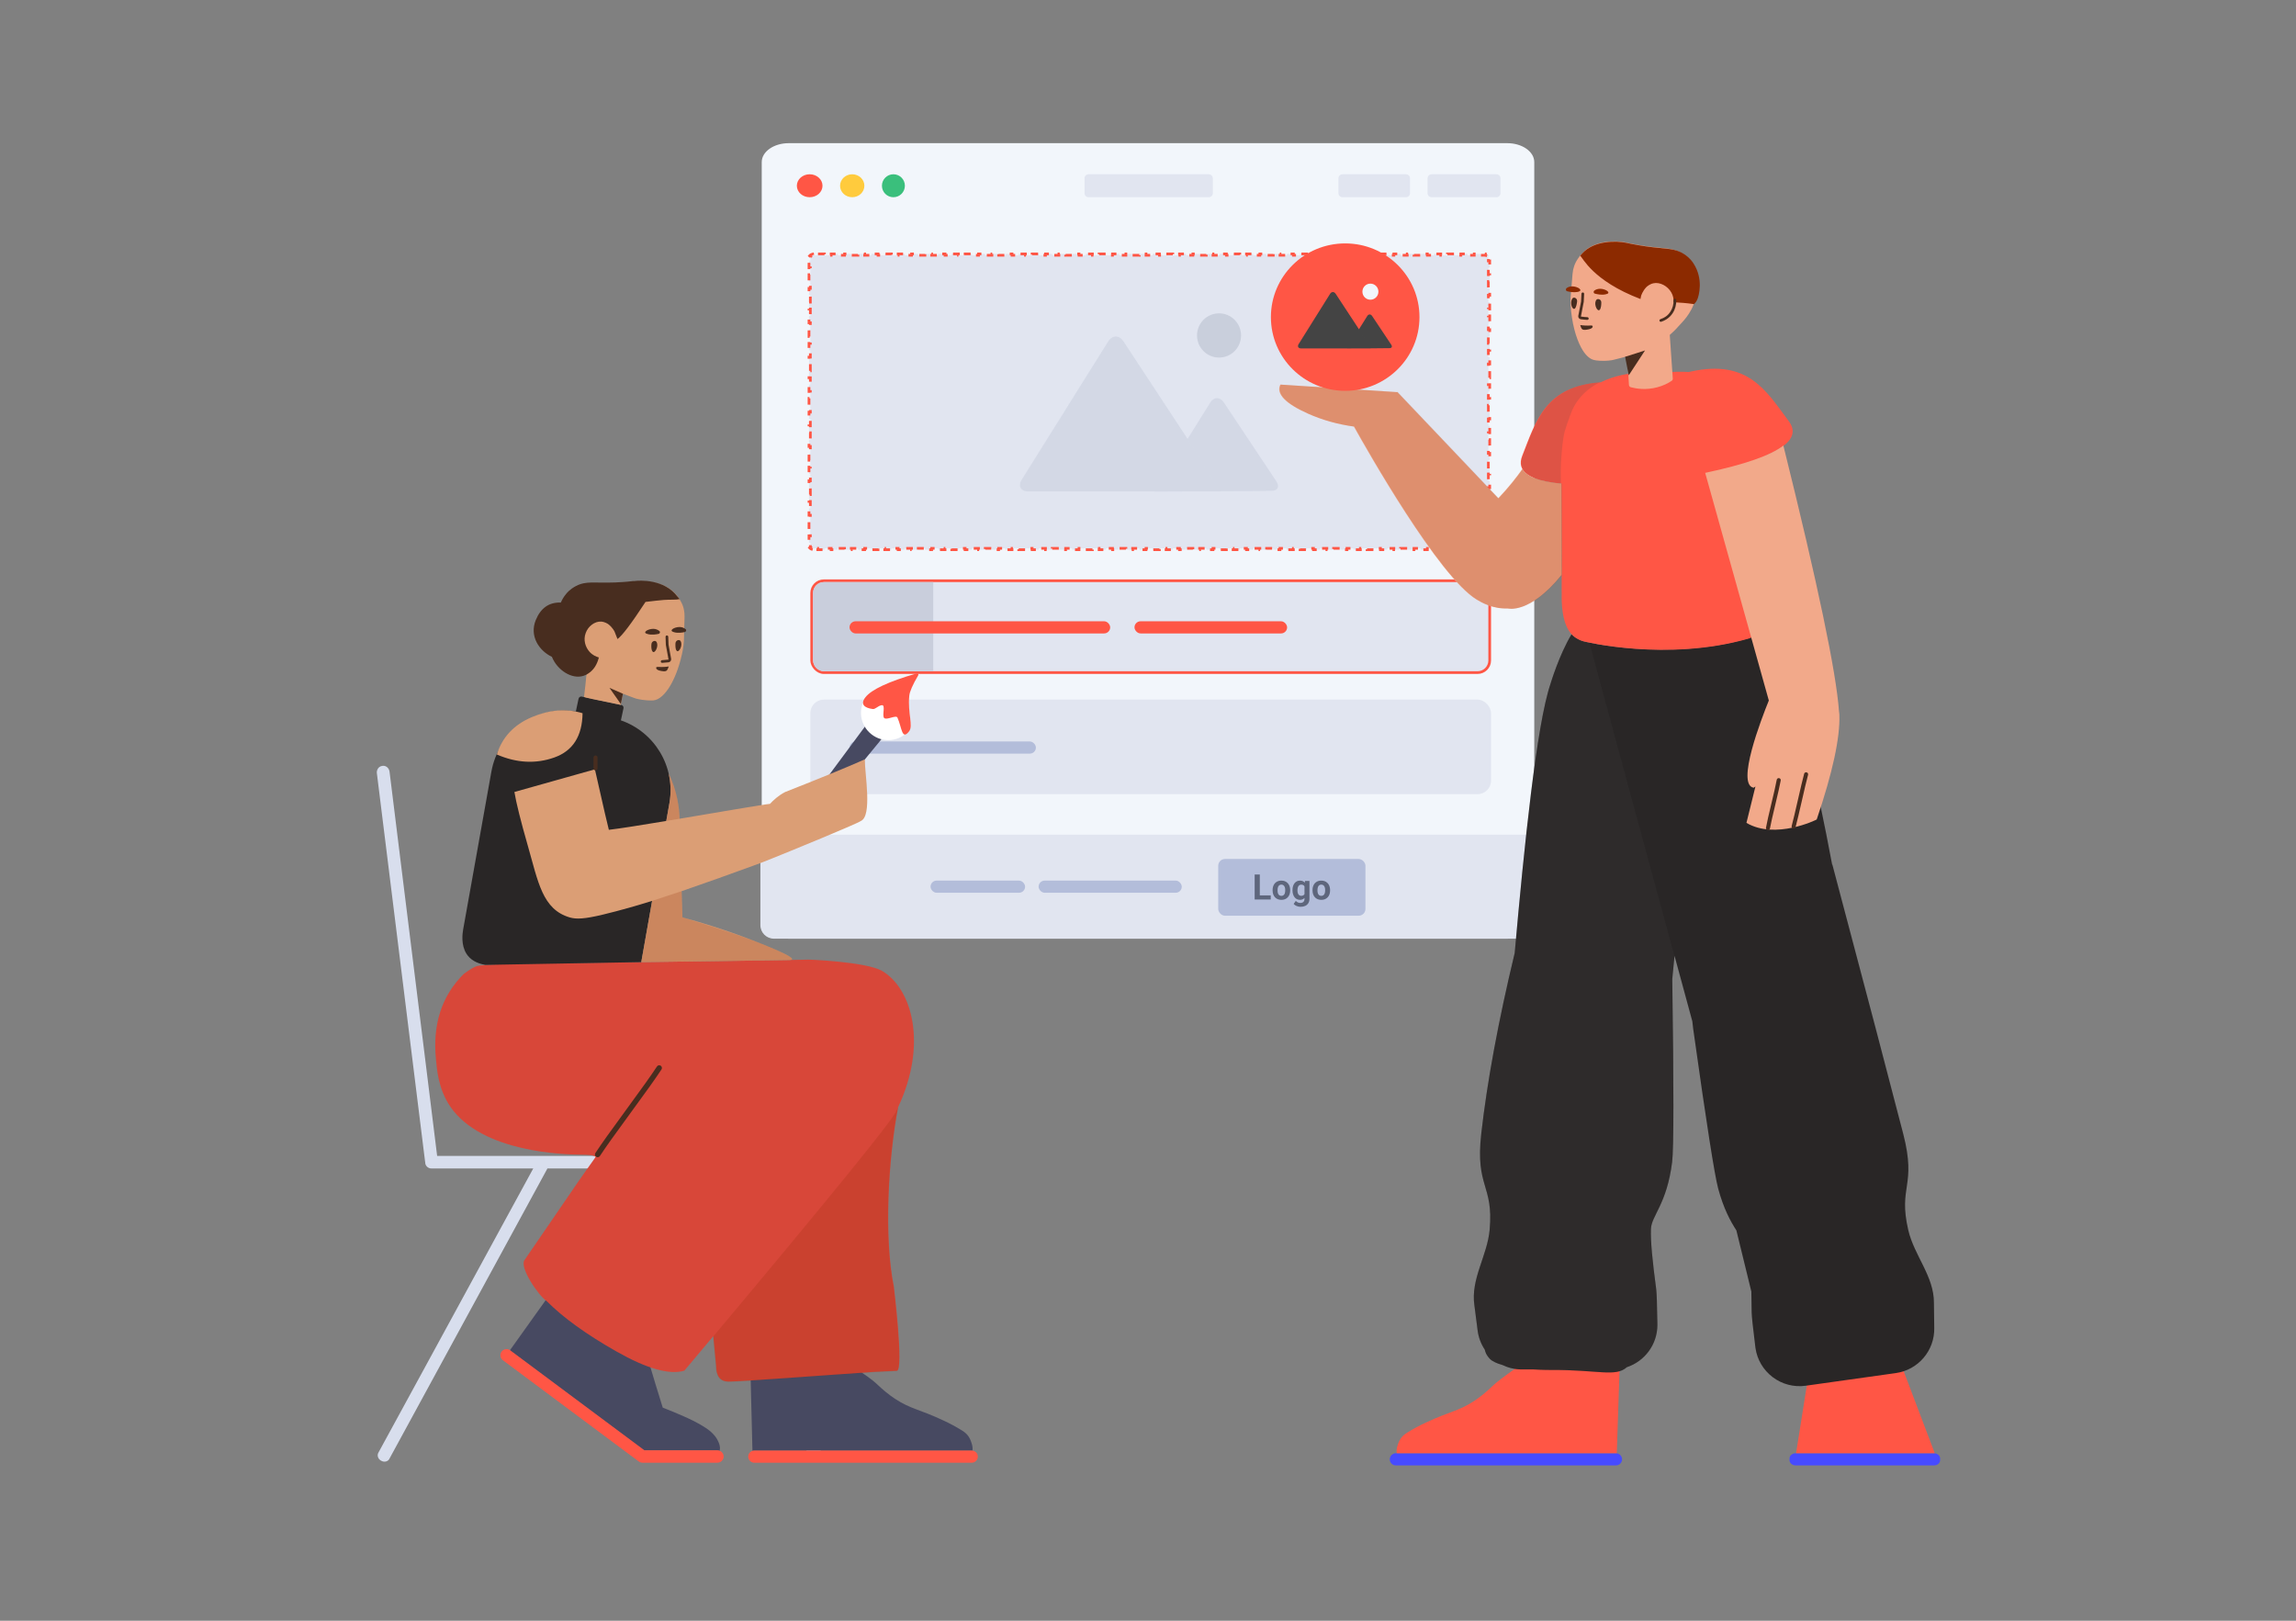 <?xml version="1.0" encoding="UTF-8"?> <svg xmlns="http://www.w3.org/2000/svg" width="1700" height="1200" viewBox="0 0 1700 1200" fill="none"><rect x="0" y="0" width="1700" height="1200" fill="#808080" stroke="none"/> <path d="M1116 106H584C572.954 106 564 112.271 564 120.007V680.993C564 688.729 572.954 695 584 695H1116C1127.05 695 1136 688.729 1136 680.993V120.007C1136 112.271 1127.05 106 1116 106Z" fill="#F2F6FB"></path> <path d="M563 618H1136V685C1136 690.523 1131.52 695 1126 695H573C567.477 695 563 690.523 563 685V618Z" fill="#E1E5F0"></path> <rect x="902" y="636" width="109" height="42" rx="5" fill="#B3BDDA"></rect> <path d="M932.785 662.94H940.872V666H928.977V647.516H932.785V662.94ZM942.256 659.005C942.256 657.642 942.518 656.428 943.043 655.361C943.568 654.295 944.321 653.47 945.303 652.886C946.293 652.302 947.44 652.01 948.743 652.01C950.597 652.01 952.107 652.577 953.275 653.711C954.452 654.845 955.108 656.385 955.243 658.332L955.269 659.271C955.269 661.379 954.68 663.072 953.504 664.35C952.327 665.619 950.749 666.254 948.769 666.254C946.788 666.254 945.205 665.619 944.021 664.35C942.844 663.08 942.256 661.354 942.256 659.17V659.005ZM945.925 659.271C945.925 660.575 946.17 661.574 946.661 662.268C947.152 662.953 947.854 663.296 948.769 663.296C949.657 663.296 950.351 662.957 950.851 662.28C951.35 661.595 951.6 660.503 951.6 659.005C951.6 657.727 951.35 656.737 950.851 656.034C950.351 655.332 949.649 654.98 948.743 654.98C947.846 654.98 947.152 655.332 946.661 656.034C946.17 656.728 945.925 657.807 945.925 659.271ZM956.995 659.03C956.995 656.923 957.494 655.226 958.493 653.939C959.5 652.653 960.854 652.01 962.556 652.01C964.062 652.01 965.234 652.526 966.072 653.559L966.225 652.264H969.551V665.543C969.551 666.745 969.276 667.79 968.726 668.679C968.184 669.567 967.418 670.244 966.428 670.71C965.438 671.175 964.278 671.408 962.949 671.408C961.942 671.408 960.96 671.205 960.004 670.799C959.048 670.401 958.324 669.885 957.833 669.25L959.458 667.016C960.372 668.04 961.481 668.552 962.784 668.552C963.757 668.552 964.515 668.289 965.057 667.765C965.598 667.248 965.869 666.512 965.869 665.556V664.819C965.023 665.776 963.91 666.254 962.53 666.254C960.88 666.254 959.543 665.611 958.519 664.324C957.503 663.029 956.995 661.315 956.995 659.183V659.03ZM960.664 659.297C960.664 660.541 960.914 661.519 961.413 662.229C961.912 662.932 962.598 663.283 963.47 663.283C964.587 663.283 965.387 662.864 965.869 662.026V656.25C965.378 655.412 964.587 654.993 963.495 654.993C962.615 654.993 961.921 655.353 961.413 656.072C960.914 656.792 960.664 657.867 960.664 659.297ZM971.811 659.005C971.811 657.642 972.073 656.428 972.598 655.361C973.122 654.295 973.876 653.47 974.857 652.886C975.848 652.302 976.994 652.01 978.298 652.01C980.151 652.01 981.662 652.577 982.83 653.711C984.007 654.845 984.662 656.385 984.798 658.332L984.823 659.271C984.823 661.379 984.235 663.072 983.059 664.35C981.882 665.619 980.304 666.254 978.323 666.254C976.343 666.254 974.76 665.619 973.575 664.35C972.399 663.08 971.811 661.354 971.811 659.17V659.005ZM975.479 659.271C975.479 660.575 975.725 661.574 976.216 662.268C976.707 662.953 977.409 663.296 978.323 663.296C979.212 663.296 979.906 662.957 980.405 662.28C980.905 661.595 981.154 660.503 981.154 659.005C981.154 657.727 980.905 656.737 980.405 656.034C979.906 655.332 979.203 654.98 978.298 654.98C977.401 654.98 976.707 655.332 976.216 656.034C975.725 656.728 975.479 657.807 975.479 659.271Z" fill="#5E667C"></path> <rect x="689" y="652" width="70" height="9" rx="4.5" fill="#B3BDDA"></rect> <rect x="769" y="652" width="106" height="9" rx="4.5" fill="#B3BDDA"></rect> <path d="M599.5 146.026C604.747 146.026 609 142.221 609 137.526C609 132.832 604.747 129.026 599.5 129.026C594.253 129.026 590 132.832 590 137.526C590 142.221 594.253 146.026 599.5 146.026Z" fill="#FF5645"></path> <path d="M631 146.026C635.971 146.026 640 142.221 640 137.526C640 132.832 635.971 129.026 631 129.026C626.029 129.026 622 132.832 622 137.526C622 142.221 626.029 146.026 631 146.026Z" fill="#FFCB3D"></path> <path d="M661.5 146.026C666.194 146.026 670 142.221 670 137.526C670 132.832 666.194 129.026 661.5 129.026C656.806 129.026 653 132.832 653 137.526C653 142.221 656.806 146.026 661.5 146.026Z" fill="#3ABF7C"></path> <path d="M806 129.026H895C896.657 129.026 898 130.369 898 132.026V143.026C898 144.683 896.657 146.026 895 146.026H806C804.343 146.026 803 144.683 803 143.026V132.026C803 130.369 804.343 129.026 806 129.026ZM1060 129.026H1108C1109.66 129.026 1111 130.369 1111 132.026V143.026C1111 144.683 1109.66 146.026 1108 146.026H1060C1058.34 146.026 1057 144.683 1057 143.026V132.026C1057 130.369 1058.34 129.026 1060 129.026ZM994 129.026H1041C1042.66 129.026 1044 130.369 1044 132.026V143.026C1044 144.683 1042.66 146.026 1041 146.026H994C992.343 146.026 991 144.683 991 143.026V132.026C991 130.369 992.343 129.026 994 129.026Z" fill="#E1E5F0"></path> <path d="M601.696 406.857C600.721 406.635 599.918 406.174 599.448 405.58L600.233 404.96C600.063 404.745 600 404.546 600 404.369V401.824H599V396.735H600V391.646H599V386.557H600V381.468H599V376.379H600V371.29H599V366.201H600V361.112H599V356.023H600V350.934H599V345.845H600V340.756H599V335.667H600V330.578H599V325.489H600V320.4H599V315.311H600V310.222H599V305.133H600V300.045H599V294.956H600V289.867H599V284.778H600V279.689H599V274.6H600V269.511H599V264.422H600V259.333H599V254.244H600V249.155H599V244.066H600V238.977H599V233.888H600V228.799H599V223.71H600V218.621H599V213.532H600V208.443H599V203.354H600V198.265H599V193.176H600V190.631C600 190.455 600.063 190.257 600.233 190.042L599.449 189.421C599.919 188.827 600.724 188.365 601.696 188.144L601.918 189.119C602.254 189.043 602.619 189 603.002 189H605.482V188H610.442V189H615.402V188H620.362V189H625.322V188H630.282V189H635.242V188H640.202V189H645.162V188H650.122V189H655.082V188H660.042V189H665.002V188H669.962V189H674.922V188H679.881V189H684.841V188H689.801V189H694.761V188H699.721V189H704.681V188H709.641V189H714.601V188H719.561V189H724.521V188H729.481V189H734.441V188H739.401V189H744.361V188H749.321V189H754.281V188H759.241V189H764.201V188H769.161V189H774.121V188H779.081V189H784.041V188H789.001V189H793.961V188H798.921V189H803.881V188H808.84V189H813.8V188H818.76V189H823.72V188H828.68V189H833.64V188H838.6V189H843.56V188H848.52V189H853.48V188H858.44V189H863.4V188H868.36V189H873.32V188H878.28V189H883.24V188H888.2V189H893.16V188H898.12V189H903.08V188H908.04V189H913V188H917.96V189H922.92V188H927.88V189H932.839V188H937.799V189H942.759V188H947.719V189H952.679V188H957.639V189H962.599V188H967.559V189H972.519V188H977.479V189H982.439V188H987.399V189H992.359V188H997.319V189H1002.28V188H1007.24V189H1012.2V188H1017.16V189H1022.12V188H1027.08V189H1032.04V188H1037V189H1041.96V188H1046.92V189H1051.88V188H1056.84V189H1061.8V188H1066.76V189H1071.72V188H1076.68V189H1081.64V188H1086.6V189H1091.56V188H1096.52V189H1099C1099.38 189 1099.75 189.042 1100.08 189.119L1100.3 188.143C1101.28 188.365 1102.08 188.826 1102.55 189.42L1101.77 190.04C1101.94 190.255 1102 190.454 1102 190.631V193.176H1103V198.265H1102V203.354H1103V208.443H1102V213.532H1103V218.621H1102V223.71H1103V228.799H1102V233.888H1103V238.977H1102V244.066H1103V249.155H1102V254.244H1103V259.333H1102V264.422H1103V269.511H1102V274.6H1103V279.689H1102V284.778H1103V289.866H1102V294.955H1103V300.044H1102V305.133H1103V310.222H1102V315.311H1103V320.4H1102V325.489H1103V330.578H1102V335.667H1103V340.756H1102V345.845H1103V350.934H1102V356.023H1103V361.112H1102V366.201H1103V371.29H1102V376.379H1103V381.468H1102V386.557H1103V391.646H1102V396.735H1103V401.824H1102V404.369C1102 404.545 1101.94 404.743 1101.77 404.958L1102.55 405.579C1102.08 406.173 1101.28 406.635 1100.3 406.856L1100.08 405.881C1099.75 405.957 1099.38 406 1099 406H1096.52V407H1091.56V406H1086.6V407H1081.64V406H1076.68V407H1071.72V406H1066.76V407H1061.8V406H1056.84V407H1051.88V406H1046.92V407H1041.96V406H1037V407H1032.04V406H1027.08V407H1022.12V406H1017.16V407H1012.2V406H1007.24V407H1002.28V406H997.319V407H992.359V406H987.399V407H982.439V406H977.479V407H972.519V406H967.559V407H962.599V406H957.639V407H952.679V406H947.719V407H942.759V406H937.799V407H932.839V406H927.879V407H922.919V406H917.959V407H912.999V406H908.039V407H903.079V406H898.12V407H893.16V406H888.2V407H883.24V406H878.28V407H873.32V406H868.36V407H863.4V406H858.44V407H853.48V406H848.52V407H843.56V406H838.6V407H833.64V406H828.68V407H823.72V406H818.76V407H813.8V406H808.84V407H803.88V406H798.92V407H793.96V406H789V407H784.04V406H779.08V407H774.12V406H769.161V407H764.201V406H759.241V407H754.281V406H749.321V407H744.361V406H739.401V407H734.441V406H729.481V407H724.521V406H719.561V407H714.601V406H709.641V407H704.681V406H699.721V407H694.761V406H689.801V407H684.841V406H679.881V407H674.921V406H669.961V407H665.001V406H660.041V407H655.081V406H650.121V407H645.161V406H640.202V407H635.242V406H630.282V407H625.322V406H620.362V407H615.402V406H610.442V407H605.482V406H603.002C602.618 406 602.252 405.958 601.917 405.881L601.696 406.857Z" fill="#E1E5F0" stroke="#FF5645" stroke-width="2" stroke-dasharray="5 5"></path> <g opacity="0.3"> <path d="M902.6 264.738C911.604 264.738 918.902 257.409 918.902 248.369C918.902 239.329 911.604 232 902.6 232C893.597 232 886.299 239.329 886.299 248.369C886.299 257.409 893.597 264.738 902.6 264.738Z" fill="#919AAE"></path> <path d="M876.342 363.86L854.947 363.957L855.007 363.86H761.561C755.772 363.86 753.569 359.881 756.639 354.974L820.497 252.896C823.567 247.988 828.649 247.919 831.851 252.75L879.302 324.946L896.089 298.057C898.795 293.723 903.284 293.655 906.118 297.91L944.982 356.256C947.815 360.509 945.997 363.585 940.879 363.427L912.46 363.697L903.486 363.737L903.561 363.86C903.561 363.86 898.872 363.86 893.08 363.86H876.342Z" fill="#B3BACE"></path> <path opacity="0.177" d="M903.307 364C903.307 364 898.618 364 892.826 364H761.307C755.519 364 753.316 360.021 756.385 355.114L820.243 253.036C823.314 248.128 828.395 248.059 831.597 252.89L886.818 336.908" fill="#B3BACE"></path> </g> <rect x="601" y="430" width="502" height="68" rx="9" fill="#E1E5F0" stroke="#FF5645" stroke-width="2"></rect> <path d="M602 439C602 434.582 605.582 431 610 431H691V497H610C605.582 497 602 493.418 602 489V439Z" fill="#C9CEDC"></path> <rect x="629" y="460" width="193" height="9" rx="4.5" fill="#FF5645"></rect> <rect x="840" y="460" width="113" height="9" rx="4.5" fill="#FF5645"></rect> <rect x="600" y="518" width="504" height="70" rx="10" fill="#E1E5F0"></rect> <rect x="629" y="549" width="138" height="9" rx="4.5" fill="#B3BDDA"></rect> <path d="M1432 1085H1329.5C1327.1 1085 1325 1083.27 1325 1081.19V1079.81C1325 1077.73 1327 1076 1329.5 1076H1432C1434.4 1076 1436.5 1077.73 1436.5 1079.81V1081.19C1436.5 1083.27 1434.5 1085 1432 1085ZM1196.5 1076C1198.99 1076 1201 1078.01 1201 1080.5C1201 1082.99 1198.99 1085 1196.5 1085H1033.5C1031.01 1085 1029 1082.99 1029 1080.5C1029 1078.01 1031.01 1076 1033.5 1076H1196.5Z" fill="#474BFF"></path> <path d="M1432.55 1076.03C1432.37 1076.01 1432.18 1076 1432 1076H1329.84L1337.93 1024.99L1409.53 1015.29L1432.55 1076.03ZM1197.1 1076.04C1196.9 1076.01 1196.7 1076 1196.5 1076H1034.21C1034.1 1075.45 1034.05 1074.76 1034.06 1073.87C1034.17 1073.17 1034.19 1072.37 1034.4 1071.57C1035.69 1066.8 1037.24 1063.62 1041.79 1060.8C1046.34 1057.98 1050.99 1055.46 1055.83 1053.25C1073.67 1044.86 1079.77 1044.96 1091.51 1037.27C1096.37 1034.05 1100.83 1030.33 1105 1026.3C1107.78 1023.61 1113.46 1019.25 1122.03 1013.21L1199.13 1014.94L1197.1 1076.04Z" fill="#FF5645"></path> <path d="M1305.61 463.217C1313.22 478.035 1333.82 524.014 1352.21 617.61C1353.72 625.374 1355.18 632.934 1356.57 640.274L1356.71 640.105C1381.92 735.07 1399.41 801.552 1409.2 839.552C1419.25 878.579 1405.31 877.97 1412.93 910.803C1417.33 929.734 1432.05 944.956 1431.92 964.667C1431.9 967.781 1431.98 974.007 1432.15 983.345C1432.45 1000.02 1420.26 1014.3 1403.74 1016.63L1337.03 1026C1318.98 1028.54 1302.29 1015.96 1299.75 997.916C1299.73 997.75 1299.71 997.584 1299.69 997.417C1297.89 983.02 1296.98 974.461 1296.95 971.741C1296.91 966.103 1296.84 960.97 1296.73 956.294C1292.88 940.562 1288.88 924.19 1285.65 910.992C1281.3 904.272 1276.19 894.983 1272.15 879.955C1269.5 870.068 1263.47 831.587 1254.06 764.51C1253.88 763.61 1253.53 760.837 1253.03 756.19L1239.85 707.711C1239.31 713.374 1238.75 719.102 1238.18 724.88C1239.34 805.224 1239.31 850.359 1238.09 860.284C1234.24 891.522 1222.73 900.123 1222.39 909.939C1222.06 919.554 1223.52 933.567 1226.3 954.628C1226.66 957.326 1226.95 965.928 1227.17 980.435C1227.17 980.603 1227.17 980.771 1227.17 980.939C1227.17 995.546 1217.68 1007.94 1204.53 1012.28C1196.26 1019.81 1182.94 1014.08 1147.96 1014.32C1147.96 1014.32 1142.58 1014.37 1135.47 1013.94L1126.8 1013.94C1121.67 1013.94 1116.78 1012.76 1112.42 1010.65C1108.29 1009.49 1104.87 1007.97 1102.96 1005.96C1101.37 1004.24 1100.36 1002.29 1100.36 1002.29C1099.89 1001.23 1099.55 1000.18 1099.3 999.193C1096.54 995.033 1094.68 990.191 1094.04 984.935C1092.91 975.664 1092.12 969.488 1091.66 966.407C1088.8 946.906 1101.26 929.783 1102.97 910.425C1105.95 876.851 1092.23 879.393 1096.75 839.347C1101.12 800.718 1109.37 756.128 1121.51 705.578C1128.53 625.963 1137.78 536.507 1147.96 506.447C1148.13 505.911 1154.48 484.603 1163.66 469.562C1163.94 469.864 1164.23 470.154 1164.53 470.431C1165.68 471.511 1166.83 472.292 1167.97 472.872C1170.25 474.232 1172.14 474.699 1172.14 474.699C1172.14 474.699 1172.24 474.698 1172.33 474.796C1172.33 474.796 1233.64 490.128 1294.47 472.664L1294.66 472.561C1294.66 472.561 1296.54 472.028 1298.77 470.589C1299.8 469.971 1301.01 469.049 1302.12 468.03C1303.51 466.667 1304.66 465.026 1305.61 463.217Z" fill="#292626"></path> <path opacity="0.177" d="M1176.78 475.774L1208.79 593.802L1239.82 708.029C1239.28 713.588 1238.74 719.21 1238.18 724.88C1239.34 805.224 1239.31 850.359 1238.09 860.284C1234.24 891.522 1222.73 900.123 1222.39 909.939C1222.06 919.554 1223.52 933.567 1226.3 954.628C1226.66 957.326 1226.95 965.928 1227.17 980.435C1227.17 980.603 1227.17 980.771 1227.17 980.939C1227.17 995.546 1217.68 1007.94 1204.53 1012.28C1196.26 1019.81 1182.94 1014.08 1147.96 1014.32C1147.96 1014.32 1142.58 1014.37 1135.47 1013.94L1126.8 1013.94C1121.67 1013.94 1116.78 1012.76 1112.42 1010.65C1108.29 1009.49 1104.87 1007.97 1102.96 1005.96C1101.37 1004.24 1100.36 1002.29 1100.36 1002.29C1099.89 1001.23 1099.55 1000.18 1099.3 999.193C1096.54 995.033 1094.68 990.191 1094.04 984.935C1092.91 975.664 1092.12 969.488 1091.66 966.407C1088.8 946.906 1101.26 929.783 1102.97 910.425C1105.95 876.851 1092.23 879.393 1096.75 839.347C1101.12 800.718 1109.37 756.128 1121.51 705.578C1128.53 625.963 1137.78 536.507 1147.96 506.447C1148.13 505.911 1154.48 484.603 1163.66 469.562C1163.94 469.864 1164.23 470.154 1164.53 470.431C1165.68 471.511 1166.83 472.292 1167.97 472.872C1170.25 474.232 1172.14 474.699 1172.14 474.699C1172.14 474.699 1172.24 474.698 1172.33 474.796C1172.33 474.796 1173.9 475.187 1176.78 475.774Z" fill="#444444"></path> <path d="M1306.67 337.683C1306.79 338.833 1306.9 340.02 1307.01 341.245L1307.01 341.545L1307.29 346.441C1308.9 400.921 1309.7 425.411 1310.15 435.004C1310.15 435.004 1310.08 436.006 1310.2 437.504C1310.46 441.9 1310.87 459.995 1302.54 468.142C1301.42 469.162 1300.21 470.083 1299.19 470.701C1296.95 472.14 1295.08 472.673 1295.08 472.673L1294.89 472.776C1234.06 490.241 1172.75 474.908 1172.75 474.908C1172.75 474.908 1170.28 474.36 1168 473C1166.86 472.42 1165.65 471.58 1164.5 470.5C1155.98 462.648 1156.21 444.592 1156.32 440.19C1156.3 438.79 1156.28 437.69 1156.28 437.69C1156.38 428.539 1156.35 406.316 1156.1 358.104C1132.21 355.888 1122.54 348.999 1127.09 337.436C1137.41 311.171 1144.25 285.968 1185.19 283.056C1195.23 278.048 1206.2 276.372 1213.83 275.861C1218.26 275.584 1221.55 275.626 1222.87 275.703C1223.44 275.693 1224.19 275.78 1225.61 275.855C1227.02 275.931 1228.63 276.003 1230.42 276.072C1232.2 275.94 1233.8 275.812 1235.21 275.688C1236.63 275.563 1237.28 275.452 1237.94 275.44C1239.35 275.316 1242.55 275.16 1246.98 275.282C1248.04 275.316 1249.16 275.369 1250.33 275.448C1250.92 275.312 1251.53 275.178 1252.13 275.046C1294.21 265.966 1307.51 288.955 1324.59 312.073C1331.43 321.326 1325.46 329.863 1306.67 337.683Z" fill="#FF5645"></path> <path opacity="0.177" d="M1184.55 283.052C1178.71 285.999 1173.19 290.082 1168.83 295.73C1166.9 298.264 1164.42 302.108 1162.54 307.641C1162.27 308.446 1162 309.151 1161.73 309.956C1161.1 311.667 1159.75 315.291 1158.6 319.212C1157.36 323.634 1156.37 332.053 1155.73 343.766L1155.73 344.066L1155.63 348.968C1155.65 352.056 1155.66 355.047 1155.68 357.945C1132.38 355.65 1122.98 348.786 1127.48 337.355C1137.72 311.31 1144.53 286.31 1184.55 283.052Z" fill="#444444"></path> <path d="M1299.76 582.314C1298.93 582.961 1298.44 583.249 1298.44 583.249C1285.31 581.046 1304.08 532.425 1309.67 518.664L1262.55 350.107C1291.81 343.923 1311.1 337.181 1320.44 329.884C1345.84 432.103 1359.57 497.665 1361.62 526.568C1361.78 527.485 1361.87 528.468 1361.91 529.516C1362.46 546.335 1356.87 572.076 1345.14 606.739C1345.05 606.943 1314.55 621.916 1293.1 609.257L1299.76 582.314ZM1171.44 187.7C1171.49 187.644 1171.53 187.588 1171.57 187.531C1180.35 177.694 1196.51 177.985 1203.78 179.554C1204.67 179.747 1207.81 180.48 1212.35 181.259C1214.82 181.719 1216.8 181.928 1217.99 182.153C1232.74 184.307 1238.8 183.134 1245.84 187.896C1247.16 188.738 1250.15 190.863 1252.57 194.636C1259.39 205.308 1256.17 217.839 1255.27 221.566C1252.29 232.716 1244.99 238.987 1242.7 241.662C1241 243.685 1238.63 245.943 1236.33 247.983L1238.56 280.258C1238.58 280.957 1238.3 281.667 1237.71 281.988C1235.17 283.678 1231.54 285.606 1226.98 286.766C1218.75 288.954 1211.6 287.803 1207.56 286.743C1206.76 286.571 1206.13 285.793 1206.1 284.993L1204.89 263.829C1204.02 264.057 1203.08 264.294 1202.09 264.542C1193.3 266.836 1193.83 266.59 1193.21 266.726C1186.78 267.659 1181.43 266.896 1180.46 266.592C1176.91 265.918 1173.44 262.537 1170.59 257.109C1166.73 249.866 1163.76 238.895 1162.9 226.035C1162.69 224.203 1162.78 222.402 1162.87 220.602L1164.34 202.758C1164.66 198.77 1165.97 194.886 1168.34 191.514C1169.3 190.007 1170.23 188.797 1171.34 187.808C1171.38 187.772 1171.41 187.736 1171.44 187.7ZM1127.17 347.234C1130.36 352.976 1140 356.594 1156.1 358.087C1156.27 391.817 1156.34 412.826 1156.33 425.538C1132.32 455.114 1116.25 450.5 1116.25 450.5C1105.06 450.984 1096.5 445.895 1093.27 443.941C1065.1 426.951 1011.62 332.397 1002.4 315.833C990.221 314.165 978.854 310.966 968.295 306.235C951.456 298.69 944.67 291.531 947.938 284.759L1034.24 290.331L1034.47 290.167L1109.32 368.934C1117.16 360.601 1122.49 353.795 1127.17 347.234Z" fill="#F2A98A"></path> <path opacity="0.2" d="M1127.5 347.234C1130.68 352.976 1140.32 356.594 1156.42 358.087C1156.6 391.817 1156.67 412.826 1156.66 425.538C1132.64 455.114 1116.57 450.5 1116.57 450.5C1105.38 450.984 1096.82 445.895 1093.6 443.941C1065.42 426.951 1011.94 332.397 1002.72 315.833C990.544 314.165 979.176 310.966 968.618 306.235C951.778 298.69 944.993 291.531 948.261 284.759L1034.56 290.331L1034.8 290.167L1109.64 368.934C1117.48 360.601 1122.81 353.795 1127.5 347.234Z" fill="#8C2A00"></path> <path d="M1203.27 264.179L1218 259.478L1205.95 277.894L1203.27 264.179Z" fill="#482D1F"></path> <path d="M1239.19 223.78C1239.3 221.357 1238.8 218.87 1237.5 216.581C1234.78 211.771 1229.08 208.657 1224.14 209.747C1221.36 210.36 1219.35 212.26 1219.13 212.438C1216.09 215.537 1215.11 219.055 1215.11 219.055L1214.63 221.39C1178.79 207.717 1171.84 190.462 1169.97 189.373C1170.54 188.729 1171.1 188.185 1171.45 187.719C1180.33 177.893 1196.78 178.215 1204.16 179.794C1205.14 179.998 1208.28 180.731 1212.93 181.52C1215.49 181.991 1217.48 182.2 1218.66 182.425C1233.72 184.611 1239.87 183.448 1247.01 188.22C1248.33 189.063 1251.42 191.198 1253.84 194.971C1261.39 206.423 1257.95 219.032 1256.64 221.911C1255.73 223.927 1254.29 225.183 1254.29 225.183C1248.99 224.389 1244.05 224.037 1239.19 223.78ZM1160.32 215.624C1159.34 215.372 1159.1 214.058 1159.84 213.396C1160.78 212.644 1162.42 211.929 1164.42 212.034C1168.51 212.248 1172.76 215.175 1168.11 216.132C1165.38 216.69 1162.2 216.123 1160.32 215.624ZM1180.86 217.401C1179.87 217.149 1179.64 215.835 1180.47 215.178C1181.42 214.426 1183.06 213.711 1185.15 213.821C1189.25 214.036 1193.49 217.062 1188.84 217.92C1185.9 218.567 1182.74 217.9 1180.86 217.401Z" fill="#8C2A00"></path> <path d="M1167.75 223.023C1167.56 224.715 1167.11 227.496 1166.06 228.442C1164.28 229.851 1162.35 224.743 1163.81 221.715C1164.38 220.443 1165.09 220.28 1165.88 220.422C1167.07 220.684 1167.81 221.825 1167.75 223.023ZM1185.63 223.76C1185.64 225.463 1185.5 228.259 1184.44 229.405C1182.85 231.024 1180.3 226.084 1181.47 222.941C1181.94 221.664 1182.65 221.401 1183.45 221.443C1184.65 221.505 1185.6 222.556 1185.63 223.76Z" fill="#482D1F"></path> <path d="M1176.37 243.803C1177.08 243.64 1178.8 243.229 1179.16 242.147C1179.17 241.947 1179.29 241.652 1179.2 241.447C1178.83 240.727 1177.62 241.064 1175.81 241.07C1172.61 241.102 1170.03 240.666 1170.03 240.666C1170.03 240.666 1170.62 242.7 1171.09 243.326C1172.01 244.876 1175.26 244.045 1176.37 243.803Z" fill="#482D1F"></path> <path d="M1170.63 223.374L1170.65 223.236L1170.64 223.305L1170.63 223.374ZM1168.59 233.843C1168.34 234.96 1169.16 236.111 1170.29 236.361C1170.54 236.397 1170.54 236.397 1170.7 236.418C1172.37 236.636 1173.43 236.739 1175.23 236.834C1175.79 236.863 1176.26 236.439 1176.29 235.887C1176.31 235.336 1175.89 234.865 1175.34 234.837C1173.59 234.745 1172.59 234.646 1170.95 234.434L1170.63 234.393C1170.63 234.388 1170.55 234.268 1170.55 234.249L1172.61 223.617L1172.63 223.479L1172.94 217.587C1172.97 217.036 1172.54 216.565 1171.99 216.536C1171.44 216.507 1170.97 216.931 1170.94 217.483L1170.64 223.305L1168.59 233.843Z" fill="#482D1F"></path> <path d="M1239.12 222.236C1239.27 225.198 1238.42 228.316 1236.82 230.728C1234.88 233.774 1232.43 235.289 1229.37 236.331C1228.84 236.509 1228.56 237.077 1228.74 237.6C1228.92 238.123 1229.49 238.403 1230.01 238.225C1231.36 237.767 1232.44 237.301 1233.72 236.51C1235.6 235.345 1237.23 233.807 1238.5 231.817C1240.32 229.063 1241.29 225.525 1241.12 222.136C1241.09 221.584 1240.62 221.16 1240.07 221.187C1239.52 221.215 1239.1 221.685 1239.12 222.236Z" fill="#482D1F"></path> <path d="M1315.53 577.316C1315.69 576.503 1316.48 575.973 1317.29 576.131C1318.11 576.29 1318.64 577.077 1318.48 577.89C1317.48 582.998 1316.58 586.941 1314.48 595.703C1312.39 604.423 1311.5 608.339 1310.51 613.39C1310.36 614.203 1309.57 614.734 1308.75 614.575C1307.94 614.417 1307.41 613.629 1307.57 612.816C1308.56 607.709 1309.46 603.765 1311.57 595.003C1313.66 586.283 1314.55 582.368 1315.53 577.316ZM1335.82 572.916C1336.03 572.114 1336.84 571.633 1337.65 571.842C1338.45 572.05 1338.93 572.869 1338.72 573.671C1337.29 579.163 1336.28 583.445 1334.11 593C1331.92 602.584 1330.91 606.887 1329.47 612.418C1329.26 613.22 1328.44 613.7 1327.64 613.492C1326.84 613.283 1326.36 612.464 1326.56 611.663C1327.99 606.17 1329 601.889 1331.18 592.334C1333.36 582.75 1334.38 578.447 1335.82 572.916Z" fill="#482D1F"></path> <path d="M314.834 860.543V860.73C314.834 863.13 316.934 865.13 319.334 865.13H394.835L368.234 913.93C349.234 948.73 330.334 983.43 311.434 1018.23L280.134 1075.63C279.034 1077.63 279.934 1080.23 282.034 1081.43L282.434 1081.63C284.534 1082.83 287.234 1082.13 288.234 1080.23L405.334 865.13H483.334L600.434 1080.23C601.434 1082.13 604.134 1082.73 606.234 1081.63L606.634 1081.43C608.734 1080.23 609.634 1077.63 608.534 1075.63L577.234 1018.23C558.234 983.43 539.334 948.73 520.434 913.93L493.832 865.13H593.934C596.434 865.13 598.434 863.13 598.434 860.73V860.23C598.434 857.83 596.334 855.83 593.934 855.83H525.934C481.634 855.83 437.234 855.83 392.834 855.83H323.663L315.234 787.63C309.434 741.23 303.734 694.73 297.934 648.23L288.434 571.43C288.134 568.73 285.834 566.73 283.334 567.03L282.834 567.13C280.434 567.43 278.734 569.93 279.034 572.43L314.734 860.03C314.76 860.205 314.793 860.376 314.834 860.543Z" fill="#D8DEED"></path> <g clip-path="url(#clip0)"> <path d="M532.732 1074.39C532.118 1074.08 531.43 1073.91 530.709 1073.91H476.635L377.399 999.975L415.001 947.3L475.201 991C478.501 1002.2 481.901 1013.4 485.301 1024.7C487.101 1030.6 488.901 1036.4 490.701 1042.2C496.301 1044.4 501.101 1046.4 504.501 1047.9C511.001 1050.7 516.501 1053.3 522.501 1057.2C522.501 1057.2 527.701 1060.4 530.601 1065C531.501 1066.5 532.301 1068.2 532.801 1070C533.001 1070.8 533.001 1071.6 533.101 1072.3C533.07 1072.96 532.921 1073.69 532.732 1074.39ZM720.033 1074.22C719.704 1074.15 719.361 1074.11 719.009 1074.11H558.009C557.707 1074.11 557.413 1074.14 557.128 1074.19L555.564 1011.85L631.172 1011.63C640.412 1017.67 646.423 1022.04 649.203 1024.72C653.374 1028.75 657.84 1032.47 662.697 1035.69C674.433 1043.38 680.532 1043.28 698.381 1051.67C703.22 1053.88 707.865 1056.4 712.415 1059.22C716.965 1062.04 718.52 1065.22 719.804 1070C720.018 1070.79 720.032 1071.59 720.144 1072.29C720.158 1073.08 720.117 1073.71 720.033 1074.22Z" fill="#474961"></path> <path d="M472.992 1082.1C472.893 1082.04 472.796 1081.97 472.701 1081.9L372.301 1007.1C370.301 1005.6 369.901 1002.7 371.401 1000.7C372.901 998.7 375.801 998.3 377.801 999.8L477.127 1073.8H531.201C533.701 1073.8 535.801 1075.9 535.801 1078.4C535.801 1080.9 533.701 1083 531.201 1083H475.701C474.684 1083 473.749 1082.67 472.992 1082.1ZM558.501 1074H719.501C721.986 1074 724.001 1076.01 724.001 1078.5C724.001 1080.99 721.986 1083 719.501 1083H558.501C556.015 1083 554.001 1080.99 554.001 1078.5C554.001 1076.01 556.015 1074 558.501 1074Z" fill="#FF5645"></path> <path d="M665.018 819.718C657.566 858.884 654.518 916.289 661.825 952.424C661.825 952.424 669.414 1014.52 664.098 1014.92C662.809 1015.02 649.099 1015.62 647.649 1015.72C611.564 1018.12 548.897 1022.92 539.554 1022.92C533.325 1022.92 530.21 1018.92 530.21 1010.92L528.178 989.443V989.268C521.286 997.492 514.132 1006.02 506.715 1014.85C495.682 1018.12 478.992 1013.43 456.647 1000.77C434.302 988.116 417.006 975.638 404.759 963.34C398.859 959.54 384.501 938.524 388.301 933.024L413.401 896.424L428.401 874.524C432.601 868.324 435.771 864.213 440.271 857.713C440.271 857.613 441.077 856.424 441.077 856.324C439.477 856.324 441.301 855.024 429.901 854.924C418.501 854.824 357.101 853.524 333.601 819.624C324.226 806.101 323.501 791.124 322.801 784.424C320.201 758.357 327.077 737.233 343.43 721.05C347.811 717.833 351.034 715.924 353.101 715.324C356.401 714.324 373.801 713.824 377.201 713.624L447.001 712.724C480.216 712.282 507.948 711.907 530.196 711.597L530.21 711.424L530.196 711.597C575.154 710.971 597.722 710.613 597.901 710.524C598.301 710.324 641.442 712.124 653.042 718.824C675.26 731.842 686.944 772.862 665.018 819.718Z" fill="#D84739"></path> <path opacity="0.177" d="M664.799 820.11C657.378 859.271 654.354 916.529 661.648 952.596C661.648 952.596 669.236 1014.7 663.92 1015.1C662.632 1015.2 648.922 1015.8 647.472 1015.9C611.386 1018.3 548.72 1023.1 539.377 1023.1C533.148 1023.1 530.033 1019.1 530.033 1011.1L528.004 989.65C614.154 886.846 659.245 831.384 663.279 823.265C663.802 822.21 664.309 821.158 664.799 820.11ZM529.993 712.087L530.033 711.596L529.993 712.087ZM567.761 711.546C567.742 711.546 567.722 711.547 567.703 711.547L566.28 711.296H566.441C566.882 711.38 567.322 711.463 567.761 711.546Z" fill="#8C2A00"></path> <path d="M486.432 789.621C481.498 797.084 476.302 804.335 463.686 821.594C451.027 838.91 445.815 846.184 440.832 853.721C440.223 854.642 440.476 855.883 441.397 856.492C442.319 857.101 443.559 856.848 444.169 855.927C449.102 848.464 454.299 841.213 466.915 823.954C479.574 806.638 484.786 799.364 489.769 791.827C490.378 790.905 490.125 789.665 489.203 789.055C488.282 788.446 487.041 788.699 486.432 789.621Z" fill="#482D1F"></path> <path d="M653.823 533.313C657.218 535.965 657.82 540.867 655.168 544.262C655.127 544.314 655.086 544.365 655.044 544.416L613.727 594.627C611.606 597.205 607.816 597.621 605.186 595.566C602.556 593.511 602.043 589.734 604.031 587.052L642.755 534.815C645.32 531.354 650.206 530.628 653.666 533.194C653.719 533.233 653.771 533.273 653.823 533.313Z" fill="#474961"></path> <path d="M645.272 543.7C653.976 550.5 666.435 549.097 673.1 540.567C676.304 536.466 671.846 527.919 672.952 515.243C673.211 512.281 675.266 507.495 679.12 500.885L679.12 500.884C679.398 500.407 679.236 499.795 678.759 499.517C678.526 499.381 678.248 499.345 677.989 499.417C657.992 504.96 645.855 510.468 641.58 515.94C634.915 524.471 636.568 536.899 645.272 543.7Z" fill="white"></path> <path d="M654.733 531.699C656.783 533.301 663.504 529.156 664.486 531.325C667.776 538.598 667.675 548.432 673.072 541.524C676.441 537.213 671.935 528.37 673.242 515.156C673.548 512.06 675.749 507.03 679.843 500.066L679.843 500.066C680.123 499.59 679.964 498.977 679.488 498.697C679.251 498.558 678.967 498.522 678.703 498.599C657.908 504.63 645.262 510.525 640.764 516.282C636.733 521.441 639.967 524.118 646.109 524.962C648.256 525.257 649.71 522.729 652.737 522.146C656.104 521.497 652.738 530.14 654.733 531.699Z" fill="#FF5645"></path> <path d="M459.731 533.363C484.589 541.992 500.333 567.507 495.687 594.487L474.814 712.356L359.329 714.424C352.717 713.237 348.056 710.471 345.343 706.124C341.274 699.604 342.383 691.34 342.937 688.158L363.78 571.612C368.931 542.037 396.82 522.127 426.364 526.808L428.385 517.301C428.615 516.221 429.677 515.531 430.757 515.761L460.102 521.998C461.182 522.228 461.872 523.29 461.642 524.37L459.731 533.363Z" fill="#292626"></path> <path d="M435.807 483.712C433.706 505.048 432.578 515.822 432.424 516.036C432.265 516.255 441.326 518.211 459.607 521.904L461.231 513.652C461.657 513.811 462.096 513.973 462.548 514.139C471.006 517.392 470.501 517.101 471.104 517.29C477.433 518.88 482.83 518.686 483.828 518.568C492.216 517.822 501.748 502.353 505.762 480.18C506.13 478.373 506.199 476.571 506.367 474.768L506.855 456.857C506.985 452.854 506.115 448.869 504.154 445.402C503.328 443.916 502.504 442.531 501.585 441.447C491.046 427.828 472.092 430.66 468.7 431.119C468.3 431.126 467.902 431.233 467.502 431.24C463.718 432.206 460.306 431.565 456.705 431.528C455.105 431.556 453.828 432.879 453.756 434.48L453.703 460.085C453.645 462.486 446.717 457.01 444.014 456.857C439.208 456.541 433.969 464.03 432.255 468.961C430.347 474.295 432.041 479.666 435.202 483.111C435.401 483.321 435.603 483.521 435.807 483.712ZM501.939 660.751C504.063 660.029 506.18 659.304 508.293 658.575C524.458 653 540.367 647.315 557.632 640.997C563.449 638.929 565.945 637.894 570.12 636.235C583.722 630.782 634.908 609.83 637.359 607.879C645.982 604.183 640.322 573.468 640.322 562.247C626.035 568.53 606.395 576.578 581.403 586.388C576.36 588.985 572.723 592.361 570.12 595.174C565.87 595.495 531.885 601.407 500.573 606.644C501.43 606.498 502.29 606.352 503.15 606.205C502.947 598.213 501.473 586.017 495.126 572.772C496.706 579.683 496.971 587.03 495.687 594.487L493.32 607.853C475.003 610.892 458.537 613.516 450.805 614.395C450.367 613.13 446.924 598.205 440.477 569.62L380.874 586.388C382.242 594.601 385.524 607.765 390.721 625.879C398.515 653.051 401.525 673.343 421.914 679.287C426.666 680.678 432.827 680.463 446.504 677.156C459.378 674.042 471.338 670.619 482.841 667.009L474.833 712.221L474.79 712.221L474.815 712.356L584.508 710.827C590.298 710.648 583.551 706.692 564.268 698.96C544.986 691.228 525.331 684.653 505.304 679.235L504.701 659.815C503.782 660.128 502.861 660.44 501.939 660.751ZM367.862 558.634C382.516 564.978 396.703 565.716 410.423 560.849C424.142 555.982 431.113 545.053 431.335 528.062C419.358 524.417 406.783 525.409 393.609 531.038C380.436 536.667 371.853 545.866 367.862 558.634Z" fill="#DB9E75"></path> <path d="M459.679 521.303L451.264 509.29L461.239 513.656L459.679 521.303Z" fill="#482D1F"></path> <path d="M500.132 476.161C500.248 474.95 501.183 473.983 502.38 473.899C503.178 473.843 503.904 474.194 504.301 475.569C505.223 478.713 502.451 483.518 501.029 481.813C499.947 480.685 500.051 477.871 500.132 476.161ZM482.334 476.805C482.449 475.594 483.384 474.626 484.581 474.542C485.379 474.486 486.106 474.837 486.503 476.212C487.424 479.356 484.652 484.161 483.23 482.456C482.149 481.328 482.153 478.521 482.334 476.805Z" fill="#482D1F"></path> <path d="M488.731 496.607C488.018 496.456 486.281 495.976 485.905 494.9C485.891 494.7 485.77 494.408 485.856 494.201C486.213 493.575 487.531 493.783 489.34 493.857C492.553 493.933 495.126 493.453 495.126 493.453C495.126 493.453 494.468 495.504 494.004 496.037C493.118 497.703 489.849 496.829 488.731 496.607Z" fill="#482D1F"></path> <path d="M507.077 467.957C508.061 467.688 508.376 466.463 507.629 465.813C506.675 465.078 505.109 464.185 503.107 464.225C499.003 464.311 494.682 467.019 499.169 468.109C502.032 468.911 505.203 468.389 507.077 467.957ZM487.725 469.31C488.708 469.041 489.023 467.816 488.177 467.174C487.223 466.438 485.657 465.545 483.555 465.592C479.451 465.679 475.136 468.486 479.616 469.476C482.579 470.272 485.75 469.749 487.725 469.31ZM435.866 498.462C439.566 495.984 442.079 492.093 443.407 486.789C441.582 486.272 438.773 485.156 436.493 482.589C433.433 479.142 431.74 473.87 433.651 468.736C435.365 463.806 440.298 459.919 445.104 460.235C447.808 460.388 449.933 461.851 450.237 462.046C453.58 464.488 455.036 467.663 455.036 467.663L457.198 473.151C460.636 470.735 467.556 461.571 477.955 445.66C483.732 444.964 488.193 444.483 491.338 444.214C496.055 443.812 501.116 444.286 503.022 443.522C502.884 443.86 502.748 444.2 502.611 444.541C502.95 443.949 503.123 443.62 503.123 443.62C503.218 443.318 501.592 441.846 501.589 441.646C491.658 428.518 473.377 429.737 469.984 430.196C469.584 430.203 469.186 430.31 468.784 430.217C463.196 430.915 458.498 431.097 455.3 431.253C440.108 431.818 434.174 429.921 426.541 433.855C425.154 434.579 421.884 436.337 419.045 439.887C417.404 441.875 416.172 443.986 415.255 446.121C406.538 445.837 400.348 450.17 396.687 459.121C391.797 471.073 399.295 481.899 408.634 486.324C412.57 496.134 423.367 503.198 432.065 500.374C433.63 499.866 434.897 499.228 435.866 498.462Z" fill="#482D1F"></path> <path d="M495.003 477.356L494.987 477.211L495 477.283L495.003 477.356ZM496.931 487.802L496.945 487.912C497.021 489.001 496.346 490.064 495.273 490.321C495.075 490.354 494.964 490.37 494.853 490.385C493.803 490.528 493.046 490.591 490.328 490.781C489.778 490.819 489.3 490.404 489.261 489.853C489.223 489.302 489.638 488.824 490.189 488.786C492.859 488.599 493.594 488.538 494.584 488.403C494.688 488.389 494.791 488.375 494.894 488.36C494.872 488.361 494.947 488.24 494.95 488.091L493.02 477.572L493.004 477.428L492.792 471.528C492.772 470.976 493.204 470.513 493.756 470.493C494.307 470.473 494.771 470.905 494.791 471.456L495 477.283L496.931 487.802Z" fill="#482D1F"></path> <path d="M439.428 568.928L439.428 560.866C439.428 560.038 440.1 559.366 440.928 559.366C441.757 559.366 442.428 560.038 442.428 560.866L442.428 568.928C442.428 569.757 441.757 570.428 440.928 570.428C440.1 570.428 439.428 569.757 439.428 568.928Z" fill="#482D1F"></path> <path opacity="0.2" d="M495.157 572.772C496.875 576.273 498.567 580.825 500.234 586.428C501.901 592.032 502.86 598.626 503.112 606.211L493.309 607.812C494.2 602.964 494.816 599.491 495.157 597.394C495.8 593.44 496.499 589.947 496.499 587.207C496.499 582.293 496.052 577.482 495.157 572.772ZM482.837 667.008L504.696 659.818L505.304 679.235C540.999 689.933 566.005 698.831 580.322 705.927C583.206 707.357 584.996 708.379 585.694 708.994C585.988 709.267 586.219 709.504 586.387 709.704C586.797 710.194 586.387 710.697 585.086 710.789C584.218 710.85 547.453 711.34 474.79 712.257L482.837 667.008Z" fill="#8C2A00"></path> </g> <path d="M996 289.374C1026.38 289.374 1051 264.939 1051 234.797C1051 204.655 1026.38 180.22 996 180.22C965.624 180.22 941 204.655 941 234.797C941 264.939 965.624 289.374 996 289.374Z" fill="#FF5645"></path> <path d="M1014.67 221.905C1017.95 221.905 1020.6 219.24 1020.6 215.952C1020.6 212.665 1017.95 210 1014.67 210C1011.4 210 1008.75 212.665 1008.75 215.952C1008.75 219.24 1011.4 221.905 1014.67 221.905Z" fill="#F2F6FB"></path> <path d="M1005.12 257.949L997.345 257.984L997.367 257.949H963.386C961.281 257.949 960.48 256.502 961.596 254.718L984.818 217.599C985.934 215.814 987.782 215.789 988.946 217.545L1006.2 243.798L1012.31 234.021C1013.29 232.445 1014.92 232.42 1015.95 233.967L1030.08 255.184C1031.11 256.73 1030.45 257.849 1028.59 257.791L1018.26 257.89L1015 257.904L1015.02 257.949C1015.02 257.949 1013.32 257.949 1011.21 257.949H1005.12Z" fill="#444444"></path> <path opacity="0.177" d="M1014.93 258C1014.93 258 1013.22 258 1011.12 258H963.293C961.189 258 960.387 256.553 961.504 254.769L984.725 217.649C985.841 215.865 987.689 215.84 988.853 217.596L1008.93 248.148" fill="#444444"></path> <defs> <clipPath id="clip0"> <rect width="522" height="756" fill="white" transform="translate(238 327)"></rect> </clipPath> </defs> </svg> 